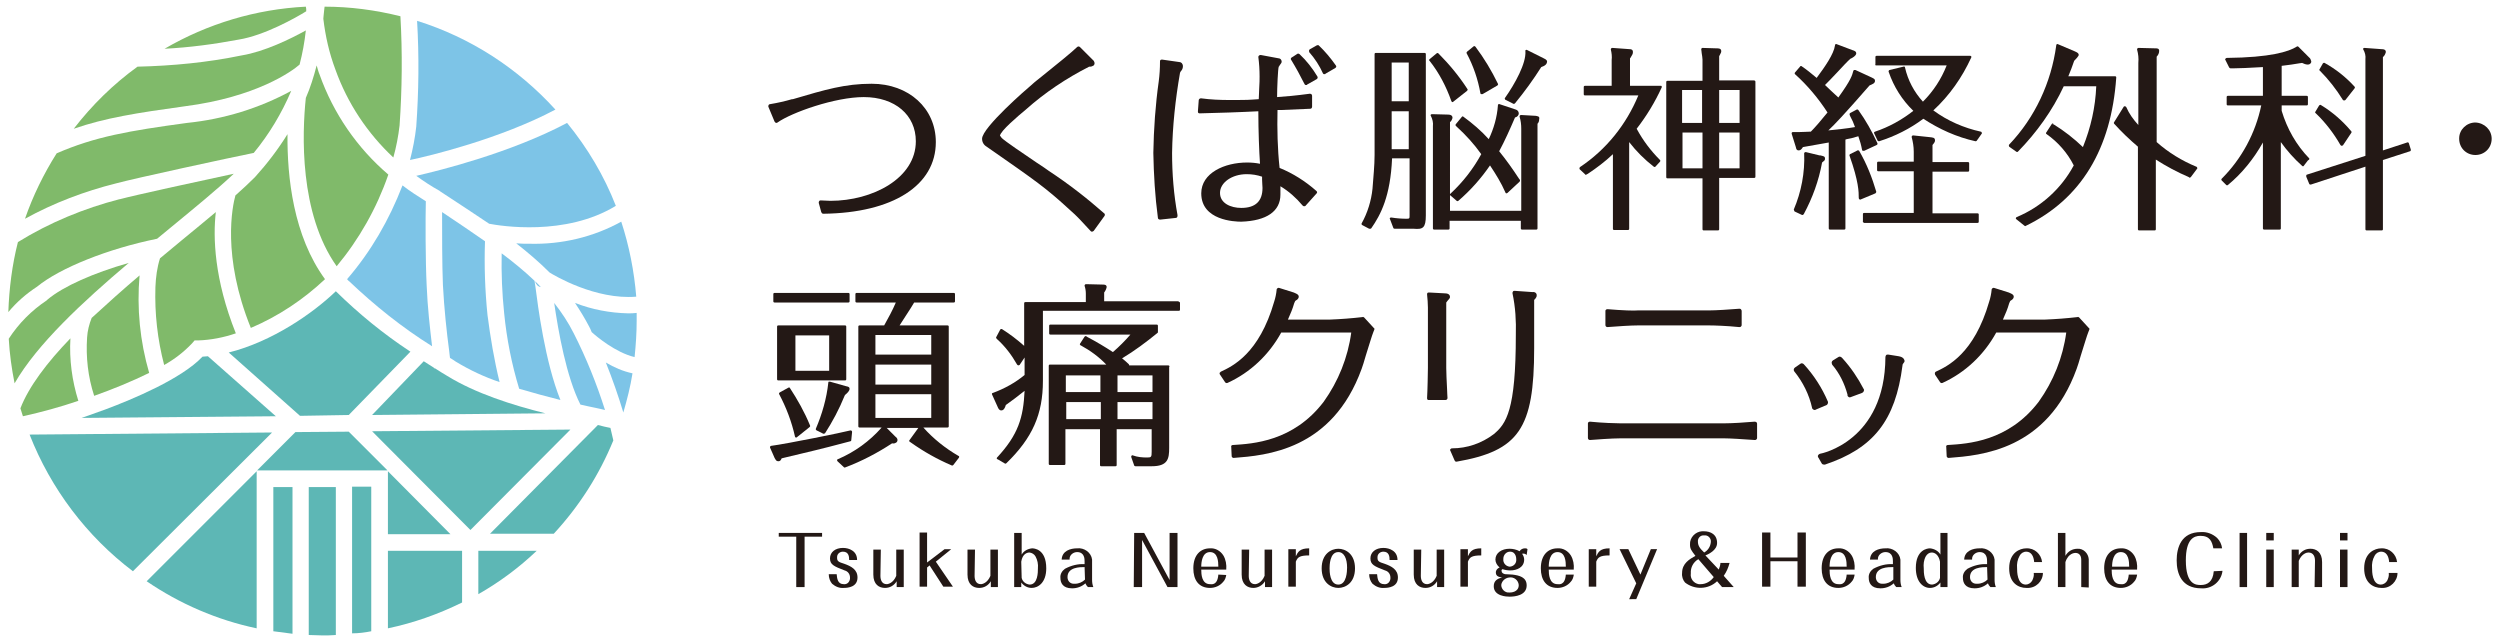 <svg version="1.1" xmlns="http://www.w3.org/2000/svg" xmlns:xlink="http://www.w3.org/1999/xlink" x="0px"
	 y="0px" viewBox="0 0 600 154" style="enable-background:new 0 0 600 154;" xml:space="preserve">
<style type="text/css">
	.st0{fill:#231815;}
	.st1{fill:#7DC4E7;}
	.st2{fill:#5DB7B5;}
	.st3{fill:#80BA6A;}
</style>
<path id="パス_218" class="st0" d="M185.9,29.2c0.1,0.1,0.2,0.2,0.3,0.3c0.1,0,0.3,0,0.4-0.1c3.4-2.4,13.8-6.1,20.7-6.1
	c7.5,0,12.5,4.3,12.5,10.6c0,8.9-10.4,14.3-20.5,14.3c-0.8,0-1.5-0.1-2.3-0.1c-0.2,0-0.3,0-0.4,0.2c-0.1,0.1-0.1,0.3-0.1,0.4
	l0.6,2.2c0.1,0.2,0.2,0.4,0.5,0.4l0,0c16.7-0.2,27-6.8,27-17.2c0-8.1-6.5-14-15.4-14c-6.4,0-11.1,1.4-18.9,3.7l-0.2,0
	c-1.7,0.5-3.5,0.9-5.3,1.2c-0.3,0-0.4,0.3-0.4,0.5c0,0,0,0.1,0,0.1L185.9,29.2z"/>
<path id="パス_219" class="st0" d="M261.8,55.5c0.1,0.1,0.2,0.1,0.3,0.1h0c0.1,0,0.3-0.1,0.4-0.2l2.6-3.6c0.1-0.2,0.1-0.5-0.1-0.6
	c-4.2-3.7-8.6-7.1-13.3-10.2c-0.5-0.4-1.6-1.1-2.8-1.9c-3.1-2.1-7.7-5.2-8.5-6c-0.1-0.1-0.1-0.2-0.2-0.3s-0.2-0.2-0.2-0.2
	c0-1.1,4.5-4.9,6.2-6.3c4.6-4.1,9.7-7.5,15.2-10.3c0.1,0,0.1,0,0.2,0c0.3,0,0.6-0.1,0.9-0.3c0.1-0.1,0.2-0.3,0.2-0.5
	c0-0.3-0.2-0.7-0.5-0.9l-3-3c-0.2-0.2-0.5-0.2-0.7,0c0,0,0,0,0,0c-1.1,1.1-5.3,4.5-8.3,6.9c-1.4,1.1-2.5,2-3,2.5
	c-0.5,0.4-11.5,9.9-11.5,12.6c0,0.8,0.4,1.5,1.1,1.9c12.2,8.5,14.1,9.8,20.1,15.3C258.4,51.8,259.5,53,261.8,55.5z"/>
<path id="パス_220" class="st0" d="M317.5,17.6c0.1,0.1,0.1,0.2,0.3,0.2c0,0,0.1,0,0.1,0c0.1,0,0.2,0,0.2-0.1l2.4-1.4
	c0.1-0.1,0.2-0.2,0.2-0.3c0-0.1,0-0.2-0.1-0.3c-1.2-1.7-2.6-3.4-4.1-4.8c-0.1-0.1-0.3-0.1-0.5,0l-1.6,0.9c-0.2,0.1-0.3,0.4-0.2,0.6
	c0,0,0,0,0,0.1C315.6,14.1,316.7,15.8,317.5,17.6z"/>
<path id="パス_221" class="st0" d="M307.3,46.7c0-0.1,0-1.2,0-2c2,1.2,3.8,2.8,5.3,4.6c0.1,0.1,0.2,0.2,0.4,0.2
	c0.1,0,0.3,0,0.4-0.2l2.6-2.9c0.1-0.1,0.1-0.2,0.1-0.3c0-0.1-0.1-0.2-0.2-0.3c-2.6-2.3-5.6-4.2-8.8-5.5c-0.5-4.6-0.6-9.3-0.5-13.9
	l0.9,0c1.8-0.1,4.9-0.2,7-0.3c0.2,0,0.4-0.2,0.4-0.5v-2.6c0-0.3-0.2-0.5-0.5-0.5c0,0,0,0-0.1,0c-2.9,0.4-6.1,0.7-7.8,0.8
	c0-2.1,0.2-6.9,0.4-7.3c0.1-0.1,0.2-0.2,0.2-0.3c0.4-0.5,0.5-0.7,0.5-0.9c0-0.4-0.3-0.8-0.7-0.8l-4.3-0.8c-0.3,0-0.5,0.1-0.6,0.4
	c0,0,0,0.1,0,0.1c0.2,1.5,0.3,3.1,0.3,4.6c0,0.5,0,1.8-0.1,3.1c0,0.9-0.1,1.8-0.1,2.4l-1.5,0.1c-1.3,0.1-3.3,0.1-5.5,0.1
	c-2.3,0-4.6-0.1-6.8-0.4c-0.1,0-0.3,0-0.4,0.1c-0.1,0.1-0.2,0.2-0.2,0.3l-0.2,2.7c0,0.1,0,0.3,0.1,0.4c0.1,0.1,0.2,0.1,0.4,0.1
	l6.9-0.2c3-0.1,5-0.2,7.1-0.3c0,4.7,0.2,9.8,0.4,12.6c-1-0.2-2-0.3-3.1-0.3c-5.4,0-11,2.5-11,7.4c0,6.5,8,6.8,9.6,6.8
	C304,53,307.3,50.7,307.3,46.7z M299.2,41.8c1.3,0,2.5,0.2,3.7,0.6c0,0.2,0,0.4,0,0.7c0,0.7,0.1,1.6,0.1,2c0,3.2-1.7,4.8-5.1,4.8
	c-2.5,0-5.1-1.1-5.1-3.6S295.7,41.8,299.2,41.8z"/>
<path id="パス_222" class="st0" d="M283.1,14.9l-4.2-0.6c-0.3,0-0.5,0.1-0.5,0.4c0,0,0,0,0,0.1c0,1.6-0.1,3.2-0.3,4.7
	c-0.8,5.7-1.2,11.4-1.3,17.2c0.1,5.2,0.4,10.4,1.1,15.6c0,0.2,0.2,0.4,0.5,0.4c0,0,0,0,0.1,0l3.7-0.4c0.3,0,0.4-0.3,0.4-0.5
	c0,0,0,0,0,0l0-0.2c-0.9-4.9-1.3-9.9-1.3-14.9c0.1-6.4,0.8-12.9,1.9-19.2c0-0.1,0.1-0.2,0.2-0.4c0.3-0.3,0.5-0.7,0.5-1.2
	C283.9,15.3,283.5,14.9,283.1,14.9z"/>
<path id="パス_223" class="st0" d="M313.1,20.2c0.1,0.1,0.1,0.2,0.3,0.2c0,0,0.1,0,0.1,0c0.1,0,0.2,0,0.2-0.1L316,19
	c0.2-0.1,0.3-0.4,0.2-0.6c-1.2-2-2.6-3.8-4.3-5.4c-0.1-0.1-0.4-0.2-0.5-0.1l-1.4,0.9c-0.2,0.1-0.3,0.4-0.1,0.6c0,0,0,0,0,0
	C311,16.2,312.1,18.2,313.1,20.2z"/>
<path id="パス_224" class="st0" d="M370.5,14l-0.2,0.3L370.5,14l-4-2c-0.1-0.1-0.2,0-0.3,0c-0.1,0.1-0.2,0.2-0.1,0.3
	c0.2,2.9-2.5,7.8-4.9,11.2c-0.1,0.1-0.1,0.2,0,0.3c0,0.1,0.1,0.2,0.2,0.2l1.8,0.9c0.1,0.1,0.3,0,0.4-0.1c2.3-2.8,4.4-5.7,6.3-8.7
	c0.9-0.3,1.4-0.7,1.4-1.4C371.2,14.3,370.7,14.1,370.5,14z"/>
<path id="パス_225" class="st0" d="M368.6,27.8l-3.5-0.2c-0.1,0-0.2,0-0.3,0.1c-0.1,0.1-0.1,0.2-0.1,0.3c0.3,1,0.4,1.9,0.4,2.9
	v19.7h-17.1v-3.8c0,0,0,0.1,0.1,0.1l1.5,1.3c0.1,0.1,0.3,0.1,0.4,0c2.9-2.5,5.4-5.3,7.6-8.5c1.4,2.1,2.7,4.2,3.7,6.5
	c0,0.1,0.1,0.2,0.2,0.2c0.1,0,0.2,0,0.3-0.1l2.9-2.7c0.1-0.1,0.1-0.3,0.1-0.4l-0.3-0.4c-1.5-2.3-3-4.4-4.7-6.5
	c1.3-2.4,2.6-5.3,3.8-8.1c0.5-0.1,0.9-0.5,0.9-1c0-0.4-0.3-0.8-0.7-0.9l-3.9-1.3c-0.2-0.1-0.3,0-0.4,0.2c0,0,0,0.1,0,0.1
	c-0.2,2.8-1,5.6-2.2,8.1c-1.8-2-3.9-3.8-6.1-5.4c-0.1-0.1-0.3-0.1-0.4,0.1l-1.4,1.7c-0.1,0.1-0.1,0.3,0,0.4l0.2,0.2
	c2.2,2,4.2,4.2,5.9,6.6c-1.9,3.5-4.4,6.7-7.3,9.4l-0.1,0.1c0,0-0.1,0.1-0.1,0.1V29.3c0.3-0.2,0.5-0.6,0.6-1c0-0.3-0.1-0.8-1.1-0.8
	l-3.8-0.1c-0.1,0-0.2,0-0.3,0.1c-0.1,0.1-0.1,0.2,0,0.3c0.4,0.8,0.6,1.6,0.5,2.5v24.5c0,0.2,0.1,0.3,0.3,0.3c0,0,0,0,0,0h3.4
	c0.2,0,0.3-0.1,0.3-0.3c0,0,0,0,0,0V53h17.1v1.8c0,0.2,0.1,0.3,0.3,0.3c0,0,0,0,0,0h3.4c0.2,0,0.3-0.1,0.3-0.3c0,0,0,0,0,0V29.7
	c0.3-0.3,0.4-0.7,0.4-1.1C369.6,27.9,369,27.9,368.6,27.8z"/>
<path id="パス_226" class="st0" d="M342.2,51.7V13c0-0.2-0.1-0.3-0.3-0.3h-11.7c-0.2,0-0.3,0.1-0.3,0.3c0,0,0,0,0,0v24.2
	c0,2.5-0.3,5.4-0.5,8.1c-0.3,2.9-1.2,5.8-2.6,8.3c-0.1,0.2,0,0.3,0.1,0.4l1.7,0.9c0,0,0.1,0,0.2,0c0.1,0,0.2,0,0.3-0.1
	c2.3-3.3,4.6-7.7,5-16.8h4.2v13.7c0,0.7,0,0.8-0.7,0.8c-1.2,0-2.5-0.1-3.7-0.3c-0.1,0-0.2,0-0.3,0.1c-0.1,0.1-0.1,0.2,0,0.3l0.8,2.1
	c0,0.1,0.2,0.2,0.3,0.2h4.6C341.5,55.1,342.2,54.7,342.2,51.7z M334,24.3v-9.3h4.1v9.3H334z M338.1,26.7v9.1H334v-9.1H338.1z"/>
<path id="パス_227" class="st0" d="M355.3,22.4c0,0.1,0.1,0.2,0.2,0.2c0,0,0.1,0,0.1,0c0.1,0,0.1,0,0.2,0l3.6-2.1
	c0.1-0.1,0.2-0.3,0.1-0.4c-1.5-3.1-3.3-6.1-5.4-8.9c-0.1-0.1-0.3-0.2-0.4-0.1c0,0,0,0,0,0l-1.6,1.3c-0.1,0.1-0.2,0.3-0.1,0.4
	C353.6,15.8,354.7,19,355.3,22.4z"/>
<path id="パス_228" class="st0" d="M348.3,24.2L348.3,24.2c0.1,0.2,0.1,0.2,0.2,0.3c0,0,0.1,0,0.1,0c0.1,0,0.1,0,0.2-0.1l3.3-2.6
	c0.1-0.1,0.2-0.3,0.1-0.4c-2-3.1-4.4-6-7-8.6c-0.1-0.1-0.3-0.1-0.4,0l-1.7,1.4c-0.1,0.1-0.2,0.3,0,0.4
	C345.4,17.5,347.1,20.8,348.3,24.2z"/>
<path id="パス_229" class="st0" d="M381.1,41.7c2.1-1.4,4.1-2.9,6-4.7v17.9c0,0.2,0.1,0.3,0.3,0.3c0,0,0,0,0,0h3.3
	c0.2,0,0.3-0.1,0.3-0.3c0,0,0,0,0,0V34.1c1.7,2.2,3.7,4.2,5.9,5.9c0.1,0.1,0.3,0.1,0.4,0l1.1-1.2c0.1-0.1,0.1-0.3,0-0.4
	c-2.2-2.2-4.1-4.7-5.6-7.5c2.4-3.1,4.4-6.4,6-9.9c0.1-0.2,0-0.3-0.1-0.4c0,0-0.1,0-0.1,0h-7.4v-6.6l0.1-0.1c0.5-0.8,0.6-1,0.6-1.4
	c0-0.6-0.4-0.7-0.8-0.7l-4.1-0.3c-0.1,0-0.2,0-0.3,0.1c-0.1,0.1-0.1,0.2-0.1,0.3c0.2,0.8,0.3,1.7,0.2,2.5v6.2h-6.4
	c-0.2,0-0.3,0.1-0.3,0.3c0,0,0,0,0,0v1.7c0,0.2,0.1,0.3,0.3,0.3c0,0,0,0,0,0h12.8c-2.9,7-7.7,13-14,17.2c-0.1,0.1-0.2,0.3-0.1,0.4
	c0,0,0,0,0,0.1l1.5,1.4C380.8,41.8,381,41.8,381.1,41.7z"/>
<path id="パス_230" class="st0" d="M421,19.3h-8.4v-5.8c0.4-0.8,0.5-0.9,0.5-1.2c0-0.7-0.6-0.7-1.2-0.7h0l-3.3-0.1
	c-0.1,0-0.2,0-0.2,0.1c-0.1,0.1-0.1,0.2-0.1,0.3c0,0.1,0.1,0.5,0.1,0.8c0.1,0.5,0.2,1.4,0.2,1.6v5.1h-8.4c-0.2,0-0.3,0.1-0.3,0.3
	c0,0,0,0,0,0v22.8c0,0.2,0.1,0.3,0.3,0.3c0,0,0,0,0,0h8.4v12.2c0,0.2,0.1,0.3,0.3,0.3c0,0,0,0,0,0h3.4c0.2,0,0.3-0.1,0.3-0.3
	c0,0,0,0,0,0V42.7h8.4c0.2,0,0.3-0.1,0.3-0.3c0,0,0,0,0,0V19.6C421.3,19.4,421.1,19.3,421,19.3C421,19.3,421,19.3,421,19.3z
	 M403.7,29.5v-7.9h4.8v7.9H403.7z M408.6,31.8v8.6h-4.8v-8.6H408.6z M417.5,31.8v8.6h-4.9v-8.6H417.5z M412.6,29.5v-7.9h4.9v7.9
	H412.6z"/>
<path id="パス_231" class="st0" d="M447.4,53.5h27.2c0.2,0,0.3-0.1,0.3-0.3c0,0,0,0,0,0v-1.7c0-0.2-0.1-0.3-0.3-0.3c0,0,0,0,0,0
	h-10.8v-10h8.5c0.2,0,0.3-0.1,0.3-0.3c0,0,0,0,0,0v-1.7c0-0.2-0.1-0.3-0.3-0.3c0,0,0,0,0,0h-8.5v-4.1c0.5-0.6,0.6-0.8,0.6-1.1
	c0-0.7-0.5-0.7-1.4-0.8l-3.8-0.4c-0.1,0-0.2,0-0.3,0.1c-0.1,0.1-0.1,0.2-0.1,0.3c0.3,1.1,0.5,2.3,0.5,3.5v2.4h-8.5
	c-0.2,0-0.3,0.1-0.3,0.3c0,0,0,0,0,0v1.7c0,0.2,0.1,0.3,0.3,0.3c0,0,0,0,0,0h8.5v10h-11.9c-0.2,0-0.3,0.1-0.3,0.3c0,0,0,0,0,0v1.7
	C447,53.3,447.2,53.4,447.4,53.5C447.4,53.5,447.4,53.5,447.4,53.5z"/>
<path id="パス_232" class="st0" d="M431,35.3c0.1,0.5,0.2,0.8,0.7,0.8c0.4,0,0.7-0.3,1-0.8l6.2-1.1v20.6c0,0.2,0.1,0.3,0.3,0.3
	c0,0,0,0,0,0h3.4c0.2,0,0.3-0.1,0.3-0.3c0,0,0,0,0,0V33.5l0.3-0.1c0.7-0.1,1.5-0.3,2.8-0.7c0.4,1.1,0.7,2.2,0.9,3.3
	c0,0.1,0.1,0.2,0.2,0.2c0.1,0,0.2,0,0.3,0l3-1.4c0.2-0.1,0.2-0.2,0.2-0.4c-1.3-2.8-2.8-5.5-4.6-8c-0.1-0.1-0.3-0.2-0.4-0.1l-1.5,0.8
	c-0.1,0-0.1,0.1-0.2,0.2c0,0.1,0,0.2,0,0.2l0.1,0.3c0.5,0.9,0.9,1.8,1.2,2.7c-1.6,0.3-4.4,0.6-6.4,0.8c1.6-1.5,3.6-3.6,9.9-10.8
	c0.7-0.3,1.3-0.5,1.3-1.1c0-0.4-0.2-0.5-0.8-0.8l0,0l-3.9-1.8c-0.1,0-0.2,0-0.3,0c-0.1,0-0.1,0.1-0.2,0.2c-0.3,1.1-0.5,2.1-3.6,6.4
	c-1.3-1.2-2.6-2.4-3.2-3c0.6-0.6,1.7-1.7,2.9-3c1.3-1.4,2.6-2.8,3.2-3.3c0.3-0.1,1.4-0.7,1.4-1.3c0-0.4-0.3-0.6-1-0.8l-3.7-1.4
	c-0.2-0.1-0.3,0-0.4,0.2c0,0,0,0,0,0.1c-0.3,2.1-2.4,5.1-4.4,7.8c-1.2-1-2.4-2-3.6-2.8c-0.1-0.1-0.3-0.1-0.4,0.1l-1.2,1.4
	c-0.1,0.1-0.1,0.3,0,0.4c3,2.7,5.6,5.8,7.8,9.2c-1.7,2.1-3,3.6-4,4.6l-0.2,0c-0.6,0-1.6,0.1-2.7,0.1c-0.5,0-0.7,0-1.4,0
	c-0.2,0-0.3,0.1-0.3,0.3c0,0,0,0.1,0,0.1L431,35.3z"/>
<path id="パス_233" class="st0" d="M430.6,50.6c0,0.1,0.1,0.1,0.2,0.2l1.7,0.8c0,0,0.1,0,0.1,0c0.1,0,0.2-0.1,0.3-0.2
	c2.1-3.9,3.6-8,4.4-12.4c0.5-0.4,0.7-0.5,0.7-0.9c0-0.6-0.3-0.6-1.1-0.8l-0.2,0l0,0l-3.3-0.8c-0.2,0-0.3,0.1-0.4,0.2
	c0,0,0,0.1,0,0.1c0.2,4.6-0.7,9.3-2.5,13.5C430.6,50.4,430.6,50.5,430.6,50.6z"/>
<path id="パス_234" class="st0" d="M446.2,47.8c0.1,0,0.1,0.1,0.2,0.1c0,0,0.1,0,0.1,0l3.6-1.5c0.1-0.1,0.2-0.2,0.2-0.4
	c-1-3.4-2.3-6.7-4.1-9.8c-0.1-0.1-0.3-0.2-0.4-0.1l-1.8,0.9c-0.1,0.1-0.2,0.2-0.1,0.4c2.2,6.2,2.2,8.7,2.2,10.1
	C446.1,47.7,446.2,47.8,446.2,47.8z"/>
<path id="パス_235" class="st0" d="M450.3,15.7h16.9c-1.3,3.3-3.2,6.2-5.7,8.7c-2.1-2.3-3.6-5.1-4.3-8.2c0-0.2-0.2-0.3-0.4-0.2
	l-3.3,0.8c-0.1,0-0.2,0.1-0.2,0.2c0,0.1-0.1,0.2,0,0.3c1.2,3.5,3.2,6.7,5.9,9.3c-2.8,2.2-5.9,3.9-9.2,5c-0.2,0.1-0.3,0.2-0.2,0.4
	c0,0,0,0,0,0l0.8,1.7c0,0.1,0.2,0.2,0.3,0.2c0,0,0.1,0,0.1,0c3.8-1.2,7.4-3,10.6-5.4c3.8,2.5,8,4.4,12.5,5.4c0.1,0,0.2,0,0.3-0.1
	l1.2-1.7c0.1-0.1,0.1-0.2,0-0.3c0-0.1-0.1-0.2-0.2-0.2c-4.1-0.9-8-2.6-11.4-5.1c3.9-3.6,6.9-7.9,9.1-12.7c0.1-0.2,0-0.3-0.2-0.4
	c0,0-0.1,0-0.1,0h-22.4c-0.2,0-0.3,0.1-0.3,0.3c0,0,0,0,0,0v1.7C450,15.6,450.1,15.7,450.3,15.7z"/>
<path id="パス_236" class="st0" d="M517.6,34.1V13.6c0.4-0.4,0.6-0.9,0.6-1.4c0-0.6-0.5-0.6-0.9-0.6h0l-4-0.1
	c-0.1,0-0.2,0-0.3,0.1c-0.1,0.1-0.1,0.2-0.1,0.3c0.3,1.1,0.4,2.1,0.3,3.2V30c-1.2-1.3-2.2-2.7-2.9-4.3c-0.1-0.1-0.2-0.2-0.3-0.2
	c-0.1,0-0.2,0-0.3,0.1l-2.3,3.7c-0.1,0.1-0.1,0.3,0,0.4c1.8,2,3.7,3.8,5.7,5.5V55c0,0.2,0.1,0.3,0.3,0.3c0,0,0,0,0,0h3.7
	c0.2,0,0.3-0.1,0.3-0.3c0,0,0,0,0,0V38.3c2.5,1.6,5.1,3,7.9,4.2l0.1,0.1c0.1,0.1,0.3,0,0.4-0.1l1.5-2c0.1-0.1,0.1-0.2,0-0.3
	c0-0.1-0.1-0.2-0.2-0.2C523.7,38.6,520.4,36.6,517.6,34.1z"/>
<path id="パス_237" class="st0" d="M483.9,36.4c0.1,0.1,0.3,0.1,0.4,0c4.5-4.6,8.3-9.9,11-15.7h7.8c-0.2,5-1.3,9.9-3.2,14.6
	c-2.2-2.1-4.5-3.9-7.1-5.5l-0.2,0.2l0.2-0.3c-0.1-0.1-0.3-0.1-0.4,0.1c0,0,0,0,0,0l-1.3,2c-0.1,0.1-0.1,0.3,0.1,0.4
	c2.7,1.9,5,4.5,6.5,7.5c-3,5.6-7.9,10-13.7,12.4c-0.2,0.1-0.2,0.3-0.2,0.4c0,0,0.1,0.1,0.1,0.1l2,1.6c0.1,0.1,0.2,0.1,0.3,0
	c13.2-6.4,20.5-18.4,21.7-35.6c0-0.2-0.1-0.3-0.3-0.3c0,0,0,0,0,0h-11.2c0.5-1.2,1-2.5,1.4-3.7c1.1-1.1,1.1-1.4,1.1-1.4
	c0-0.4-0.3-0.6-1-0.9l-4-1.7c-0.2-0.1-0.3,0-0.4,0.2c0,0,0,0.1,0,0.1c-1.2,8.9-5.1,17.3-11.3,23.8c-0.1,0.1-0.1,0.3,0,0.5
	c0,0,0,0,0,0L483.9,36.4z"/>
<path id="パス_238" class="st0" d="M561.7,34.8c0.1,0.1,0.2,0.2,0.3,0.2h0c0.1,0,0.2-0.1,0.3-0.1l2-3c0.1-0.1,0.1-0.3,0-0.4
	c-2.1-2.5-4.5-4.6-7.3-6.3c-0.1,0-0.2-0.1-0.2,0c-0.1,0-0.2,0.1-0.2,0.1l-0.9,1.5c-0.1,0.1-0.1,0.3,0.1,0.4
	C558.1,29.4,560.1,32,561.7,34.8z"/>
<path id="パス_239" class="st0" d="M577.7,34.2l-5.8,1.9V13.7c0.4-0.3,0.6-0.8,0.7-1.2c0-0.6-0.5-0.7-1-0.7l-4.1-0.3
	c-0.1,0-0.2,0-0.3,0.1c-0.1,0.1-0.1,0.2,0,0.3c0.4,0.7,0.6,1.5,0.5,2.3v23.2l-14,4.5c-0.1,0-0.2,0.1-0.2,0.2c0,0.1,0,0.2,0,0.3
	l0.7,1.7c0.1,0.2,0.2,0.2,0.4,0.2l13.1-4.3v15c0,0.2,0.1,0.3,0.3,0.3c0,0,0,0,0,0h3.6c0.2,0,0.3-0.1,0.3-0.3c0,0,0,0,0,0V38.4
	l6.5-2.1c0.1,0,0.1-0.1,0.2-0.2c0-0.1,0-0.2,0-0.2l-0.5-1.6C578,34.2,577.9,34.1,577.7,34.2z"/>
<path id="パス_240" class="st0" d="M554.2,38c-3.1-3.2-5.3-7.1-6.6-11.4v-1.3h6c0.2,0,0.3-0.1,0.3-0.3c0,0,0,0,0,0v-1.7
	c0-0.2-0.1-0.3-0.3-0.3c0,0,0,0,0,0h-6v-7.2c1.8-0.2,3-0.4,4.2-0.6l0.7-0.1c0.4,0.2,0.9,0.4,1.4,0.4c0.4,0,0.8-0.3,0.8-0.7
	c0,0,0,0,0-0.1c-0.1-0.3-0.2-0.7-0.5-0.9l-2.6-2.6c-0.1-0.1-0.3-0.1-0.4,0c-1.9,1.2-6.3,2.6-16.8,2.7c-0.1,0-0.2,0.1-0.3,0.2
	c-0.1,0.1-0.1,0.2,0,0.3l0.9,1.8c0.1,0.1,0.2,0.2,0.3,0.2l0.8,0c1.4,0,3.5-0.1,7-0.3V23h-8.4c-0.2,0-0.3,0.1-0.3,0.3c0,0,0,0,0,0V25
	c0,0.2,0.1,0.3,0.3,0.3c0,0,0,0,0,0h8c-1.4,6.7-4.7,12.8-9.5,17.6c-0.1,0.1-0.1,0.3,0,0.4c0,0,0,0,0,0l1.1,1.1
	c0.1,0.1,0.3,0.1,0.4,0c3.4-2.8,6.2-6.3,8.4-10.2v20.6c0,0.2,0.1,0.3,0.3,0.3h3.7c0.2,0,0.3-0.1,0.3-0.3c0,0,0,0,0,0V34.1
	c1.5,2.1,3.2,4,5.1,5.7c0.1,0.1,0.1,0.1,0.2,0.1c0.1,0,0.2,0,0.2-0.1l1-1.3C554.3,38.3,554.3,38.1,554.2,38z"/>
<path id="パス_241" class="st0" d="M562.3,24c0.1,0.1,0.2,0.1,0.3,0.1h0c0.1,0,0.2,0,0.3-0.1l2.2-2.8c0.1-0.1,0.1-0.3,0-0.4
	c-2.1-2.3-4.5-4.2-7.2-5.7c-0.1,0-0.2-0.1-0.2,0c-0.1,0-0.2,0.1-0.2,0.1l-0.8,1.4c-0.1,0.1-0.1,0.3,0.1,0.4
	C558.8,19,560.7,21.4,562.3,24z"/>
<path id="パス_242" class="st0" d="M594.1,29.4c-2.1,0-3.9,1.7-3.9,3.8c0,0,0,0.1,0,0.1c0,2.2,1.7,3.9,3.9,3.9s3.9-1.7,3.9-3.9
	C598,31.2,596.3,29.5,594.1,29.4C594.2,29.4,594.1,29.4,594.1,29.4z"/>
<path id="長方形_74" class="st0" d="M185.9,70.3h17.7c0.2,0,0.3,0.1,0.3,0.3v1.7c0,0.2-0.1,0.3-0.3,0.3h-17.7
	c-0.2,0-0.3-0.1-0.3-0.3v-1.7C185.6,70.4,185.7,70.3,185.9,70.3z"/>
<path id="パス_243" class="st0" d="M204.3,105.7l0.2-2c0-0.1,0-0.2-0.1-0.3c-0.1-0.1-0.2-0.1-0.3-0.1c-1.9,0.5-15.2,3.2-19,3.7
	c-0.2,0-0.3,0.2-0.3,0.3c0,0,0,0.1,0,0.1l1.1,2.5c0.3,0.5,0.4,0.8,0.9,0.8c0.4,0,0.6-0.2,0.8-0.7c0.8-0.2,2.6-0.6,4.6-1.1
	c4.3-1,10.1-2.5,11.9-3C204.2,105.9,204.3,105.8,204.3,105.7z"/>
<path id="パス_244" class="st0" d="M197.6,104.1c0,0,0.1,0,0.1,0c0.1,0,0.2-0.1,0.3-0.1c1.8-2.8,3.4-5.8,4.7-9l0.1-0.2
	c0.6-0.5,1.1-1,1.1-1.5c0-0.4-0.3-0.5-0.8-0.6l-3.9-1.1c-0.1,0-0.2,0-0.3,0c-0.1,0.1-0.1,0.1-0.1,0.2c-0.4,3.8-1.5,7.6-3,11.1
	c0,0.1,0,0.2,0,0.2c0,0.1,0.1,0.1,0.2,0.2L197.6,104.1z"/>
<path id="パス_245" class="st0" d="M221.6,102.6h5.8c0.2,0,0.3-0.1,0.3-0.3l0,0V78.4c0-0.2-0.1-0.3-0.3-0.3l0,0h-11.5
	c0.8-1.3,2.7-4.1,3.5-5.5h9.5c0.2,0,0.3-0.1,0.3-0.3v-1.7c0-0.2-0.1-0.3-0.3-0.3l0,0h-23.3c-0.2,0-0.3,0.1-0.3,0.3l0,0v1.7
	c0,0.2,0.1,0.3,0.3,0.3h9.4c-0.8,1.9-1.8,3.7-2.8,5.5h-5.9c-0.2,0-0.3,0.1-0.3,0.3l0,0v23.9c0,0.2,0.1,0.3,0.3,0.3l0,0h5.3
	c-2.9,3.3-6.5,5.9-10.5,7.6c-0.1,0-0.2,0.1-0.2,0.2c0,0.1,0,0.2,0.1,0.3l1.5,1.4c0.1,0.1,0.1,0.1,0.2,0.1c0,0,0.1,0,0.1,0
	c4-1.5,7.8-3.5,11.3-5.8c0.4,0.1,0.7,0,1-0.2c0.2-0.1,0.3-0.4,0.3-0.6c0-0.3-0.2-0.6-0.5-0.8l-2.1-2.1h7.6l-2.1,2.9
	c-0.1,0.1-0.1,0.2-0.1,0.2c0,0.1,0.1,0.2,0.1,0.2l0.3,0.2c3.1,2.2,6.3,4,9.8,5.5c0.1,0.1,0.3,0,0.4-0.1l1.3-1.7
	c0.1-0.1,0.1-0.2,0.1-0.3c0-0.1-0.1-0.2-0.2-0.2C226.9,107.6,224,105.3,221.6,102.6z M210.1,85.1v-4.7h13.4v4.7H210.1z M223.5,87.5
	v4.8h-13.4v-4.8H223.5z M223.5,94.6v5.7h-13.4v-5.7H223.5z"/>
<path id="パス_246" class="st0" d="M189.1,93.1l-2,1.1c-0.1,0.1-0.2,0.3-0.1,0.4c1.7,3.2,3,6.6,3.8,10.2c0,0.1,0.1,0.2,0.2,0.2
	c0,0,0.1,0,0.1,0c0.1,0,0.1,0,0.2-0.1l3-2.4c0.1-0.1,0.2-0.2,0.1-0.4c-1.3-3.2-3-6.2-4.9-9.1C189.4,93,189.2,93,189.1,93.1z"/>
<path id="パス_247" class="st0" d="M203.1,91V78.4c0-0.2-0.1-0.3-0.3-0.3l0,0h-16c-0.2,0-0.3,0.1-0.3,0.3l0,0V91
	c0,0.2,0.1,0.3,0.3,0.3l0,0h16C203,91.3,203.1,91.2,203.1,91C203.1,91,203.1,91,203.1,91z M199,80.5V89h-8.1v-8.5H199z"/>
<path id="パス_248" class="st0" d="M282.7,72.3h-17.7v-2.1l0,0c0.3-0.4,0.5-0.8,0.6-1.3c0-0.6-0.6-0.6-0.9-0.6l-4-0.1
	c-0.1,0-0.2,0-0.3,0.1c-0.1,0.1-0.1,0.2-0.1,0.3c0.2,0.6,0.3,1.2,0.3,1.9v2h-14.5c-0.2,0-0.3,0.1-0.3,0.3l0,0v10.2
	c-1.7-1.5-3.4-2.8-5.3-4c-0.1,0-0.2-0.1-0.3,0c-0.1,0-0.2,0.1-0.2,0.2l-0.9,1.7c-0.1,0.1,0,0.3,0.1,0.4l0.1,0.1
	c1.9,1.7,3.5,3.8,4.8,6.1c0.1,0.1,0.2,0.2,0.3,0.2c0.1,0,0.2-0.1,0.3-0.1l1.2-1.8v4.2c-2.3,1.9-4.9,3.3-7.6,4.3
	c-0.2,0-0.3,0.2-0.2,0.4c0,0,0,0,0,0l1.4,3.1c0.1,0.2,0.3,0.7,0.8,0.7c0.6,0,0.9-0.6,1.1-1.3c1.4-1,2.9-2.1,4.5-3.4
	c-0.3,6.4-1.5,10.5-6.6,16c-0.1,0.1-0.1,0.3,0,0.4c0,0,0,0,0.1,0l1.7,1c0.1,0.1,0.3,0.1,0.4,0c6.3-6.1,8.8-11.8,8.8-19.8V74.6h32.6
	c0.2,0,0.3-0.1,0.3-0.3l0,0v-1.7C283,72.4,282.8,72.3,282.7,72.3z"/>
<path id="パス_249" class="st0" d="M280.4,87.7H271c0-0.1,0-0.2-0.1-0.3c-0.5-0.5-1-0.9-1.6-1.4c3-1.8,5.8-3.9,8.5-6.1
	c0.1-0.1,0.1-0.1,0.1-0.2v-1.5c0-0.2-0.1-0.3-0.3-0.3l0,0h-25.5c-0.2,0-0.3,0.1-0.3,0.3l0,0V80c0,0.2,0.1,0.3,0.3,0.3l0,0h19.2
	c-1.3,1.5-2.7,2.9-4.2,4.2c-2-1.3-4-2.5-6.1-3.6l-0.3-0.2c-0.1-0.1-0.3,0-0.4,0.1l-1.1,1.7c0,0.1-0.1,0.2,0,0.2
	c0,0.1,0.1,0.2,0.2,0.2c2.2,1.2,4.3,2.7,6.1,4.6H252c-0.2,0-0.3,0.1-0.3,0.3l0,0v23.5c0,0.2,0.1,0.3,0.3,0.3l0,0h3.4
	c0.2,0,0.3-0.1,0.3-0.3l0,0V103h8.3v8.6c0,0.2,0.1,0.3,0.3,0.3l0,0h3.4c0.2,0,0.3-0.1,0.3-0.3l0,0V103h8.4v5.4
	c0,1.3-0.1,1.4-1.1,1.4c-1.2,0-2.3-0.1-3.4-0.5c-0.2-0.1-0.3,0-0.4,0.2c0,0.1,0,0.1,0,0.2l0.7,2c0,0.1,0.2,0.2,0.3,0.2h3.9
	c3.9,0,4.2-1.8,4.2-4.4V88.1C280.8,87.9,280.6,87.7,280.4,87.7L280.4,87.7z M264.2,96.5v4.1h-8.3v-4.1H264.2z M255.8,94.1v-4h8.3v4
	H255.8z M276.6,96.5v4.1h-8.4v-4.1H276.6z M268.2,94.1v-4h8.4v4H268.2z"/>
<path id="パス_250" class="st0" d="M327.4,76.2c-0.1-0.1-0.3-0.2-0.4-0.1c-2.6,0.3-5.2,0.5-7.8,0.6h-10.1c0.7-1.6,1.1-2.5,1.5-3.9
	c0.2-0.5,0.2-0.6,0.6-0.8c0.3-0.2,0.5-0.5,0.5-0.8c0-0.6-0.8-0.8-1.2-1l-3.5-1.1c-0.2-0.1-0.5,0.1-0.6,0.3c0,0,0,0.1,0,0.1
	c-0.1,1-0.3,2-0.6,2.9c-3.6,12.5-10,15.5-12.8,16.8c-0.1,0.1-0.2,0.2-0.3,0.3c0,0.1,0,0.3,0.1,0.4l1.2,1.8c0.1,0.2,0.4,0.3,0.6,0.2
	c5.5-2.5,10-6.8,12.9-12.1h16.8c-0.8,6-3.1,11.7-6.6,16.6c-7.3,9.6-17.1,10.1-21.8,10.4c-0.3,0-0.5,0.2-0.4,0.5l0.1,2.2
	c0,0.1,0.1,0.3,0.2,0.3c0.1,0.1,0.2,0.1,0.3,0.1h0c7.7-0.6,23.6-1.8,30.7-21.4c0.2-0.5,0.6-1.8,1-3.2c0.7-2.2,1.5-4.9,1.8-5.6
	c0.1-0.2,0.1-0.3,0.2-0.5c0.1-0.2,0.1-0.4-0.1-0.5L327.4,76.2z"/>
<path id="パス_251" class="st0" d="M367.8,70.1L367.8,70.1l-4.3-0.3c-0.2,0-0.3,0-0.4,0.2c-0.1,0.1-0.1,0.3-0.1,0.4
	c0.7,3.3,0.9,6.6,0.8,10c0,18.1-2.3,21.3-5.3,23.8c-2.9,2.2-6.4,3.4-10,3.4c-0.2,0-0.3,0.1-0.4,0.2c-0.1,0.1-0.1,0.3,0,0.4l1,2.3
	c0.1,0.2,0.2,0.3,0.4,0.3c0,0,0.1,0,0.1,0c14.9-2.6,18.6-7.9,18.6-27.2v-1.4c0-2.6,0-9.3,0-10.2c0-0.1,0.1-0.1,0.2-0.2
	c0.3-0.4,0.4-0.6,0.4-0.8C368.9,70.4,368.4,70,367.8,70.1C367.8,70.1,367.8,70.1,367.8,70.1z"/>
<path id="パス_252" class="st0" d="M346.7,70.4l-3.7-0.2c-0.1,0-0.3,0-0.4,0.1c-0.1,0.1-0.1,0.2-0.1,0.4c0.1,1,0.2,2.1,0.2,3.1
	v14.5c0,0.8-0.1,5.8-0.2,7.2c0,0.1,0,0.3,0.1,0.4c0.1,0.1,0.2,0.1,0.3,0.1h4c0.3,0,0.5-0.2,0.5-0.5c0,0,0,0,0,0
	c0-0.4-0.1-1.2-0.1-2.1c-0.1-1.8-0.2-4.2-0.2-5.1V72.6c0.1-0.1,0.2-0.3,0.3-0.4c0.4-0.4,0.6-0.7,0.6-0.9
	C348,70.5,347.2,70.4,346.7,70.4z"/>
<path id="パス_253" class="st0" d="M421.1,101.2c-2.2,0.2-5.5,0.4-7.3,0.4h-24.9c-1.1,0-4.3-0.1-7.3-0.4c-0.3,0-0.5,0.2-0.5,0.4
	c0,0,0,0,0,0.1v3.4c0,0.3,0.2,0.5,0.5,0.5c0,0,0,0,0,0h0c1.2-0.1,5.3-0.4,7.3-0.4h24.9c1.4,0,4.5,0.2,7.3,0.4c0.1,0,0.3,0,0.4-0.1
	c0.1-0.1,0.2-0.2,0.2-0.4v-3.4C421.7,101.4,421.5,101.2,421.1,101.2C421.2,101.2,421.2,101.2,421.1,101.2L421.1,101.2z"/>
<path id="パス_254" class="st0" d="M385.8,74.2c-0.3,0-0.5,0.2-0.5,0.4c0,0,0,0,0,0V78c0,0.3,0.2,0.5,0.5,0.5h0
	c2.5-0.2,5.7-0.4,7.3-0.4h17.1c1.2,0,4.3,0.1,7.2,0.4c0.1,0,0.3,0,0.4-0.1c0.1-0.1,0.2-0.2,0.2-0.4v-3.4c0-0.1-0.1-0.3-0.2-0.4
	c-0.1-0.1-0.2-0.1-0.4-0.1c-2.4,0.2-5.7,0.4-7.2,0.4h-17.1C392.3,74.6,389.3,74.5,385.8,74.2z"/>
<path id="パス_255" class="st0" d="M455.7,85.5l-2.5-0.4c-0.2,0-0.4,0-0.5,0.1c-0.1,0.1-0.2,0.3-0.2,0.5
	c-0.1,20.2-15.5,23.2-15.7,23.2c-0.3,0.1-0.6,0.4-0.5,0.7c0,0.1,0,0.1,0.1,0.2l0.8,1.4c0.1,0.2,0.3,0.3,0.6,0.3c0.1,0,0.1,0,0.2,0
	c11.6-3.9,16.9-10.5,18.6-23.8c0-0.2,0-0.2,0.2-0.5l0,0c0.2-0.2,0.3-0.4,0.3-0.6C457,86.2,456.8,85.7,455.7,85.5z"/>
<path id="パス_256" class="st0" d="M438.7,96.4c-1.4-3.3-3.4-6.4-5.8-9c-0.2-0.2-0.6-0.3-0.8-0.1l-1.3,0.9
	c-0.3,0.2-0.4,0.6-0.2,0.9c0,0,0,0,0,0c2.1,2.6,3.6,5.6,4.3,8.8c0,0.2,0.2,0.3,0.3,0.4c0.1,0,0.2,0.1,0.3,0.1c0.1,0,0.2,0,0.3-0.1
	l2.6-1.1C438.6,97.1,438.8,96.7,438.7,96.4z"/>
<path id="パス_257" class="st0" d="M443.4,94.7l0,0.2c0,0.2,0.2,0.3,0.3,0.4c0.2,0.1,0.3,0.1,0.5,0l2.7-1c0.2-0.1,0.3-0.2,0.4-0.4
	c0.1-0.2,0.1-0.4,0-0.5c-1.4-2.7-3.1-5.2-5.1-7.4l-0.2-0.2c-0.2-0.2-0.6-0.3-0.8-0.1l-1.3,0.8c-0.3,0.2-0.4,0.6-0.2,0.9
	c0,0,0,0,0,0.1C441.5,89.6,442.7,92.1,443.4,94.7z"/>
<path id="パス_258" class="st0" d="M499,76.2c-0.1-0.1-0.3-0.2-0.4-0.1c-2.6,0.3-5.2,0.5-7.8,0.6h-10.1c0.7-1.6,1.1-2.5,1.5-3.9
	c0.2-0.5,0.2-0.6,0.6-0.8c0.3-0.2,0.5-0.5,0.5-0.8c0-0.6-0.8-0.8-1.2-1l-3.5-1.1c-0.2-0.1-0.5,0.1-0.6,0.3c0,0,0,0.1,0,0.1
	c-0.1,1-0.3,2-0.6,2.9c-3.6,12.5-10,15.5-12.8,16.8c-0.2,0.1-0.3,0.4-0.2,0.6c0,0,0,0,0,0.1l1.2,1.8c0.1,0.2,0.4,0.3,0.6,0.2
	c5.5-2.5,10-6.8,12.9-12.1h16.8c-0.8,6-3.1,11.7-6.6,16.6c-7.3,9.6-17.1,10.1-21.8,10.4c-0.3,0-0.5,0.2-0.4,0.5l0.1,2.2
	c0,0.1,0.1,0.3,0.2,0.3c0.1,0.1,0.2,0.1,0.3,0.1h0c7.7-0.6,23.6-1.8,30.7-21.4c0.2-0.5,0.6-1.8,1-3.2c0.7-2.2,1.5-4.9,1.8-5.6
	c0.1-0.2,0.1-0.3,0.2-0.5c0.1-0.2,0.1-0.4-0.1-0.5L499,76.2z"/>
<path id="パス_259" class="st0" d="M193.1,128.8v12.1h-2v-12.1h-4.2v-0.9h10.4v0.9H193.1z"/>
<path id="パス_260" class="st0" d="M200.8,137.8c0.1,1,0.2,2.4,1.7,2.4c0.8,0.1,1.4-0.5,1.5-1.3c0-0.1,0-0.2,0-0.3
	c0-0.8-0.5-1.5-1.3-1.7c-2.6-1-3.5-1.4-3.5-2.9c0-1.5,1.3-2.5,3.1-2.5c0.8,0,1.6,0.2,2.2,0.6c0.8,0.5,1.2,1.3,1.2,2.3h-1.9
	c0-0.8-0.1-2-1.5-2c-0.7,0-1.4,0.5-1.4,1.3c0,0.1,0,0.1,0,0.2c0,0.8,0.4,1,1.7,1.4c1.7,0.6,3.2,1.4,3.2,3.3c0,2.3-2.3,2.5-3.3,2.5
	c-1,0.1-2-0.3-2.8-1c-0.5-0.6-0.8-1.4-0.8-2.3L200.8,137.8z"/>
<path id="パス_261" class="st0" d="M211.3,138.2c0,0.9,0.3,2,1.5,2c0.4,0,1.6-0.3,2.3-2v-6.3h1.8v9h-1.7l0-1.4
	c-0.6,1-1.6,1.6-2.8,1.6c-1.4,0-2.8-0.8-2.8-3.2v-6h1.8L211.3,138.2z"/>
<path id="パス_262" class="st0" d="M224.6,134.8l4.1,6h-2.3l-3.3-5.1l-0.6,0.5v4.6h-1.8v-13h1.8v7.2l4.2-3.2h1.6L224.6,134.8z"/>
<path id="パス_263" class="st0" d="M233.9,138.2c0,0.9,0.3,2,1.5,2c0.4,0,1.6-0.3,2.3-2v-6.3h1.8v9h-1.7l0-1.4
	c-0.6,1-1.6,1.6-2.8,1.6c-1.4,0-2.8-0.8-2.8-3.2v-6h1.8L233.9,138.2z"/>
<path id="パス_264" class="st0" d="M245.2,127.9v5.2c0.5-0.9,1.5-1.4,2.5-1.5c0.4,0,3.4,0.1,3.4,4.8c0,3.5-2,4.7-3.5,4.7
	c-1,0-1.9-0.5-2.5-1.3l0,1.1h-1.7v-13L245.2,127.9z M245.2,138.7c0.2,0.9,1,1.5,1.9,1.6c2,0,2-3,2-3.9c0.1-1-0.1-2-0.6-2.9
	c-0.3-0.5-0.8-0.8-1.4-0.9c-0.6,0-1.7,0.3-2,2.2L245.2,138.7z"/>
<path id="パス_265" class="st0" d="M261.1,140.9c-0.3-0.3-0.5-0.6-0.6-0.9c-0.9,0.8-2,1.2-3.2,1.2c-2.3,0-2.8-1.4-2.8-2.5
	c-0.1-0.9,0.4-1.7,1.1-2.2c1.5-0.8,3.1-1.2,4.7-1.1v-0.7c0-0.5,0-2.2-1.8-2.2c-0.9,0-1.8,0.7-1.8,1.6c0,0.1,0,0.1,0,0.2h-1.9
	c0.1-2.1,2.1-2.7,3.7-2.7c1.7-0.2,3.4,1,3.6,2.7c0,0.2,0,0.4,0,0.6v4.3c0,0.6,0.1,1.2,0.3,1.7L261.1,140.9z M260.3,136.1
	c-1.1,0-4.1,0-4.1,2.4c0,0.9,0.6,1.6,1.5,1.6c0.1,0,0.2,0,0.3,0c0.9,0,1.8-0.4,2.4-1L260.3,136.1z"/>
<path id="パス_266" class="st0" d="M272.2,127.9h2.4l6.1,11.3v-11.3h1.9v13h-2.4l-6.1-11.3v11.3h-2L272.2,127.9z"/>
<path id="パス_267" class="st0" d="M294.3,138c-0.1,0.6-0.3,1.2-0.7,1.6c-0.8,1-2,1.5-3.2,1.5c-2.7,0-4-1.9-4-4.7
	c0-3.3,1.8-4.8,4-4.8c1.3-0.1,2.5,0.6,3.2,1.7c0.6,1,0.8,2.2,0.7,3.4h-6c0,1.1,0.1,3.5,2.1,3.5c0.3,0,1.8,0.4,2-2.3L294.3,138z
	 M292.4,136c0-1.2-0.1-3.5-2-3.5s-2.1,2.5-2.1,3.5H292.4z"/>
<path id="パス_268" class="st0" d="M299.7,138.2c0,0.9,0.3,2,1.5,2c0.4,0,1.6-0.3,2.3-2v-6.3h1.8v9h-1.7l0-1.4
	c-0.6,1-1.7,1.6-2.8,1.6c-1.4,0-2.8-0.8-2.8-3.2v-6h1.8L299.7,138.2z"/>
<path id="パス_269" class="st0" d="M314.2,133.3c-2.4,0-2.8,0.5-3.2,1.5v6h-1.8v-9h1.8l0,1.7c0.5-1,0.9-1.9,3.2-1.9L314.2,133.3z"
	/>
<path id="パス_270" class="st0" d="M321.2,141.1c-1.7,0-4-1.2-4-4.7c0-3.5,2.3-4.7,4-4.7c1.7,0,4,1.2,4,4.7
	C325.2,139.9,322.9,141.1,321.2,141.1z M321.2,140.3c2,0,2.1-3.2,2.1-4.1c0-2.1-0.7-3.7-2.1-3.7c-2.1,0-2.1,3.3-2.1,3.9
	C319.1,137,319.1,140.3,321.2,140.3L321.2,140.3z"/>
<path id="パス_271" class="st0" d="M330.5,137.8c0.1,1,0.2,2.4,1.7,2.4c0.8,0.1,1.4-0.5,1.5-1.3c0-0.1,0-0.2,0-0.3
	c0-0.8-0.5-1.5-1.3-1.7c-2.6-1-3.5-1.4-3.5-2.9c0-1.5,1.3-2.5,3.1-2.5c0.8,0,1.6,0.2,2.2,0.6c0.8,0.5,1.2,1.3,1.2,2.3h-1.9
	c0-0.8-0.1-2-1.5-2c-0.7,0-1.4,0.5-1.4,1.3c0,0.1,0,0.1,0,0.2c0,0.8,0.4,1,1.7,1.4c1.7,0.6,3.2,1.4,3.2,3.3c0,2.3-2.3,2.5-3.3,2.5
	c-1,0.1-2-0.3-2.8-1c-0.5-0.6-0.8-1.4-0.8-2.3L330.5,137.8z"/>
<path id="パス_272" class="st0" d="M341,138.2c0,0.9,0.3,2,1.5,2c0.4,0,1.6-0.3,2.3-2v-6.3h1.8v9h-1.7l0-1.4
	c-0.6,1-1.6,1.6-2.8,1.6c-1.4,0-2.8-0.8-2.8-3.2v-6h1.8L341,138.2z"/>
<path id="パス_273" class="st0" d="M355.5,133.3c-2.4,0-2.8,0.5-3.2,1.5v6h-1.8v-9h1.8l0,1.7c0.5-1,0.9-1.9,3.2-1.9L355.5,133.3z"
	/>
<path id="パス_274" class="st0" d="M366.4,133.2c-0.3-0.3-0.7-0.4-1.1-0.3c0.3,0.4,0.5,0.9,0.5,1.4c0,1.9-1.8,2.6-3.3,2.6
	c-0.7,0-1.3-0.1-1.9-0.3c-0.2,0.1-0.3,0.3-0.2,0.5c0,0.4,0.4,0.6,0.8,0.7c0.2,0,1.5,0.1,1.8,0.1c1.6,0.2,3.4,0.6,3.4,2.6
	c0,2.4-2.8,2.7-4.1,2.7c-0.7,0-3.8-0.1-3.8-2.5c0-1.2,0.7-1.8,2-2.1c-0.6-0.1-1.5-0.2-1.5-1.2c0-0.6,0.4-1,0.9-1.2
	c-0.6-0.5-1-1.2-1-1.9c0-1.6,1.5-2.6,3.4-2.6c0.8,0,1.7,0.2,2.4,0.6c0.3-0.5,0.8-0.7,1.3-0.7c0.2,0,0.4,0,0.6,0.2L366.4,133.2z
	 M360.3,140.4c0,1,0.9,1.9,1.9,1.8c0.1,0,0.1,0,0.2,0c0.1,0,2.1,0,2.1-1.8c-0.1-1.2-1.2-2-2.3-1.8
	C361.2,138.7,360.4,139.5,360.3,140.4L360.3,140.4z M363.9,134.2c0-0.1,0-1.8-1.5-1.8c-0.9,0-1.6,0.8-1.6,1.7c0,0,0,0.1,0,0.1
	c-0.1,0.9,0.6,1.7,1.5,1.8c0,0,0.1,0,0.1,0C363.3,135.9,364,135.2,363.9,134.2C363.9,134.3,363.9,134.3,363.9,134.2L363.9,134.2z"/>
<path id="パス_275" class="st0" d="M377.7,138c-0.1,0.6-0.3,1.2-0.7,1.6c-0.8,1-2,1.5-3.2,1.5c-2.7,0-4-1.9-4-4.7
	c0-3.3,1.8-4.8,4-4.8c1.3-0.1,2.5,0.6,3.2,1.7c0.6,1,0.8,2.2,0.7,3.4h-6c0,1.1,0.1,3.5,2.1,3.5c0.3,0,1.8,0.4,2-2.3H377.7z
	 M375.8,136c0-1.2-0.1-3.5-2-3.5c-1.9,0-2.1,2.5-2.1,3.5H375.8z"/>
<path id="パス_276" class="st0" d="M386.3,133.3c-2.4,0-2.8,0.5-3.2,1.5v6h-1.8v-9h1.8l0,1.7c0.5-1,0.9-1.9,3.2-1.9L386.3,133.3z"
	/>
<path id="パス_277" class="st0" d="M392.7,140l-4-8.2h2.1l2.9,6.1l2.5-6.1h1.5l-5,12H391L392.7,140z"/>
<path id="パス_278" class="st0" d="M412.5,136.7c0.2-0.5,0.4-1.1,0.4-1.6h2.2c-0.3,1.1-0.7,2.1-1.4,3.1l2.4,2.7h-2.8l-1.2-1.4
	c-2.1,2-5.4,2.1-7.7,0.3c-0.5-0.6-0.8-1.4-0.7-2.3c0-2.3,1.8-3.3,3.2-4.1c-1-1.3-1.3-1.7-1.3-2.7c-0.1-1.7,1.3-3.1,2.9-3.2
	c0.1,0,0.3,0,0.4,0c1.7,0,3.2,0.8,3.2,2.8c0,1.8-2.1,2.7-2.8,3L412.5,136.7z M407.6,134.2c-1.2,0.7-1.9,2-1.8,3.4
	c-0.2,1.3,0.7,2.4,1.9,2.6c0.2,0,0.4,0,0.5,0c1.2,0,2.4-0.7,3.1-1.7L407.6,134.2z M410.6,130.1c0.1-0.8-0.5-1.5-1.2-1.6
	c-0.1,0-0.3,0-0.4,0c-0.8-0.1-1.4,0.5-1.5,1.2c0,0.1,0,0.2,0,0.3c0,0.8,0.3,1.5,1.5,2.6C409.9,132.1,410.5,131.2,410.6,130.1
	L410.6,130.1z"/>
<path id="パス_279" class="st0" d="M424.9,134.7v6.1h-2v-13h2v6h6.5v-6h2v13h-2v-6.1L424.9,134.7z"/>
<path id="パス_280" class="st0" d="M445.1,138c-0.1,0.6-0.3,1.2-0.7,1.6c-0.8,1-2,1.5-3.2,1.5c-2.7,0-4-1.9-4-4.7
	c0-3.3,1.8-4.8,4-4.8c1.3-0.1,2.5,0.6,3.2,1.7c0.6,1,0.8,2.2,0.7,3.4h-6c0,1.1,0.1,3.5,2.1,3.5c0.3,0,1.8,0.4,2-2.3H445.1z
	 M443.2,136c0-1.2-0.1-3.5-2-3.5s-2.1,2.5-2.1,3.5H443.2z"/>
<path id="パス_281" class="st0" d="M455.1,140.9c-0.3-0.3-0.5-0.6-0.6-0.9c-0.9,0.8-2,1.2-3.2,1.2c-2.3,0-2.8-1.4-2.8-2.5
	c-0.1-0.9,0.4-1.7,1.1-2.2c1.5-0.8,3.1-1.2,4.7-1.1v-0.7c0-0.5,0-2.2-1.8-2.2c-0.9,0-1.8,0.7-1.8,1.6c0,0.1,0,0.1,0,0.2h-1.9
	c0.1-2.1,2.1-2.7,3.7-2.7c1.7-0.2,3.4,1,3.6,2.7c0,0.2,0,0.4,0,0.6v4.3c0,0.6,0.1,1.2,0.3,1.7L455.1,140.9z M454.3,136.1
	c-1.1,0-4.1,0-4.1,2.4c0,0.9,0.6,1.6,1.5,1.6c0.1,0,0.2,0,0.3,0c0.9,0,1.8-0.4,2.4-1V136.1z"/>
<path id="パス_282" class="st0" d="M467.4,127.9v13h-1.7l0-1.1c-0.6,0.8-1.5,1.3-2.5,1.3c-1.7,0-3.4-1.5-3.4-4.8
	c0-4.4,2.8-4.7,3.4-4.7c1,0.1,2,0.6,2.5,1.5v-5.2L467.4,127.9z M465.6,134.8c-0.3-1.6-1.2-2.2-2-2.2c-0.6,0-1.1,0.4-1.4,0.9
	c-0.5,0.9-0.6,1.9-0.5,2.9c0,0.9,0,3.9,2,3.9c0.9-0.1,1.7-0.7,1.9-1.6L465.6,134.8z"/>
<path id="パス_283" class="st0" d="M477.7,140.9c-0.3-0.3-0.5-0.6-0.6-0.9c-0.9,0.8-2,1.2-3.2,1.2c-2.3,0-2.8-1.4-2.8-2.5
	c-0.1-0.9,0.4-1.7,1.1-2.2c1.5-0.8,3.1-1.2,4.7-1.1v-0.7c0-0.5,0-2.2-1.8-2.2c-0.9,0-1.8,0.7-1.8,1.6c0,0.1,0,0.1,0,0.2h-1.9
	c0.1-2.1,2.1-2.7,3.7-2.7c1.7-0.2,3.4,1,3.6,2.7c0,0.2,0,0.4,0,0.6v4.3c0,0.6,0.1,1.2,0.3,1.7L477.7,140.9z M476.9,136.1
	c-1.1,0-4.1,0-4.1,2.4c0,0.9,0.6,1.6,1.5,1.6c0.1,0,0.2,0,0.3,0c0.9,0,1.8-0.4,2.4-1L476.9,136.1z"/>
<path id="パス_284" class="st0" d="M490.3,137.5c0,2-1.7,3.7-3.8,3.6c-0.1,0-0.1,0-0.2,0c-1.8,0-4.1-1.1-4.1-4.7
	c0-3.8,2.6-4.8,4.1-4.8c2-0.1,3.6,1.4,3.8,3.3h-1.9c-0.1-1.4-0.7-2.5-1.9-2.5c-0.7,0-1.3,0.4-1.6,1c-0.5,0.9-0.7,1.9-0.6,3
	c0,0.7,0,3.9,2.1,3.9c0.6,0,1.2-0.4,1.5-0.9c0.3-0.6,0.5-1.2,0.4-1.9H490.3z"/>
<path id="パス_285" class="st0" d="M499.5,140.9v-6.5c0-1.3-0.7-1.7-1.4-1.7c-0.1,0-1.7,0-2.4,2.2v6h-1.8v-13h1.8v5.5
	c0.6-1.1,1.7-1.7,2.9-1.7c1.4-0.1,2.6,1.1,2.7,2.5c0,0.1,0,0.2,0,0.4v6.4L499.5,140.9z"/>
<path id="パス_286" class="st0" d="M512.9,138c-0.1,0.6-0.3,1.2-0.7,1.6c-0.8,1-2,1.5-3.2,1.5c-2.7,0-4-1.9-4-4.7
	c0-3.3,1.8-4.8,4-4.8c1.3-0.1,2.5,0.6,3.2,1.7c0.6,1,0.8,2.2,0.7,3.4h-6.1c0,1.1,0.1,3.5,2.1,3.5c0.3,0,1.8,0.4,2-2.3H512.9z
	 M511,136c0-1.2-0.1-3.5-2-3.5c-1.9,0-2.1,2.5-2.1,3.5H511z"/>
<path id="パス_287" class="st0" d="M533.4,137c-0.3,2.6-2.6,4.4-5.1,4.2c-4.7,0-5.9-3.5-5.9-6.7c0-3.1,1.1-6.8,5.8-6.8
	c1.4-0.1,2.8,0.4,3.9,1.4c0.7,0.7,1.1,1.6,1.2,2.5h-2.1c-0.3-1.6-0.8-3-3.1-3c-1.6,0-3.5,0.8-3.5,5.9c0,5.9,2.5,5.9,3.6,5.9
	c1.5,0,2.9-0.7,3.1-3.3L533.4,137z"/>
<path id="パス_288" class="st0" d="M537.5,127.9h1.8v13h-1.8V127.9z"/>
<path id="パス_289" class="st0" d="M543.9,127.9h1.8v1.8h-1.8V127.9z M543.9,131.9h1.8v9h-1.8V131.9z"/>
<path id="パス_290" class="st0" d="M555.6,134.6c0-0.9-0.3-2-1.6-2c-0.4,0-1.6,0.3-2.3,2v6.3H550v-9h1.7l0,1.4
	c0.6-1,1.6-1.6,2.8-1.6c1.4,0,2.8,0.8,2.8,3.2v6h-1.8L555.6,134.6z"/>
<path id="パス_291" class="st0" d="M561.6,127.9h1.8v1.8h-1.8V127.9z M561.6,131.9h1.8v9h-1.8V131.9z"/>
<path id="パス_292" class="st0" d="M575.4,137.5c0,2-1.7,3.7-3.7,3.6c-0.1,0-0.1,0-0.2,0c-1.8,0-4.1-1.1-4.1-4.7
	c0-3.8,2.6-4.8,4.1-4.8c2-0.1,3.6,1.4,3.8,3.3h-1.9c-0.1-1.4-0.7-2.5-1.9-2.5c-0.7,0-1.3,0.4-1.6,1c-0.5,0.9-0.7,1.9-0.6,3
	c0,0.7,0,3.9,2.1,3.9c0.6,0,1.2-0.4,1.5-0.9c0.3-0.6,0.5-1.2,0.4-1.9L575.4,137.5z"/>
<path id="パス_293" class="st1" d="M106.1,50.9c0,4.8,0,12.7,0.2,17.5c0.3,5.7,0.9,11.3,1.5,15.8c0.1,0.6,0.1,1.2,0.2,1.7
	c0.5,0.3,1,0.6,1.4,0.9c3.3,2,6.9,3.7,10.5,4.9c-1.3-5.3-2.2-10.7-2.9-16.1c-0.6-5.9-0.8-11.8-0.6-17.7
	C113.4,55.8,110,53.5,106.1,50.9z"/>
<path id="パス_294" class="st1" d="M99.9,42.2c1.8,1.3,3.6,2.5,5.6,3.6l0.1,0.1c4.3,2.8,8.2,5.4,11.8,7.8
	c2.6,0.5,18.3,3.1,30.4-4.3c-2.8-7.2-6.8-13.9-11.7-19.9C122.5,36.7,105.6,40.9,99.9,42.2z"/>
<path id="パス_295" class="st2" d="M83.7,99.6l14.8-15.2c-6.4-4.2-12.4-9.1-17.9-14.5C75.1,75.2,65.3,82,54.9,84.6L72,99.8
	L83.7,99.6z"/>
<path id="パス_296" class="st3" d="M46.1,82.4l0.6-0.7l0.9,0c3-0.1,6.1-0.7,9-1.7c-5.2-13-5.5-23.1-4.8-29.1
	c-2.5,2.1-5.3,4.4-8.1,6.7c-1.7,1.4-3.5,2.9-5.3,4.4c-0.7,2.2-1,4.5-1.1,6.9c-0.2,6.3,0.5,12.6,2.1,18.7
	C41.9,86.2,44.1,84.5,46.1,82.4z"/>
<path id="パス_297" class="st1" d="M152.7,71.2c-0.5-6.1-1.7-12.2-3.6-18c-6.7,3.7-14.3,5.5-22,5.3c-1.1,0-2.2,0-3.2-0.1
	c2.8,2.2,5.5,4.5,8,7C133,66.1,142.9,72,152.7,71.2z"/>
<path id="パス_298" class="st1" d="M143,97.9c0.8,0.2,1.5,0.3,2.2,0.5c-2-6.3-4.5-12.5-7.5-18.4c-1.3-2.6-2.9-5-4.7-7.3
	c1,6.8,2.9,17.7,6.3,24.4C140.7,97.4,141.9,97.7,143,97.9z"/>
<path id="パス_299" class="st1" d="M120.4,60.8c-0.1,4.8,0.1,9.6,0.6,14.4c0.6,6.1,1.8,12.2,3.6,18.1c3.4,1,6.7,1.9,9.9,2.7
	c-3.7-9.2-5.4-22.5-6-27.2c-0.1-0.6-0.2-1.2-0.2-1.4C125.9,65.1,123.2,62.9,120.4,60.8z"/>
<path id="パス_300" class="st1" d="M129.8,68.9c-0.5-0.5-0.9-1-1.4-1.4C128.6,68.2,129.1,68.8,129.8,68.9z"/>
<path id="パス_301" class="st2" d="M107.3,90.2c-1-0.6-2-1.2-2.9-1.8l-0.2,0l0-0.1c-0.8-0.5-1.7-1.1-2.5-1.6L89.3,99.6l41.6-0.4
	C122.9,97.2,114.1,94.4,107.3,90.2z"/>
<path id="パス_302" class="st3" d="M41.1,54.5c5.7-4.7,11.1-9.1,15-12.8c-8.9,1.9-24,5.2-27.3,6.1l-0.1,0
	C20.2,50,11.9,53.4,4.3,58.1C2.9,63.6,2.2,69.2,2,74.9c2-2.4,4.3-4.4,6.9-6.1c5.5-4.5,17-9.1,28.8-11.5C38.9,56.3,40,55.4,41.1,54.5
	z"/>
<path id="パス_303" class="st2" d="M61.6,150.8v-37.7l-26.4,26.4C43.1,144.9,52.1,148.8,61.6,150.8z"/>
<path id="パス_304" class="st2" d="M65.6,151.5c1.5,0.2,3,0.4,4.6,0.6v-35.2h-4.6V151.5z"/>
<path id="パス_305" class="st1" d="M149.6,99c0.9-3.1,1.7-6.2,2.2-9.4c-2.3-0.5-4.4-1.4-6.4-2.6C147,91,148.4,95,149.6,99z"/>
<path id="パス_306" class="st2" d="M83.7,103.6l-12.8,0.1l-9.2,9.2H93L83.7,103.6z"/>
<path id="パス_307" class="st3" d="M27.9,44c4.4-1.2,27.5-6.2,33-7.3c3.7-4.5,6.7-9.5,9-14.9c-7.7,4.2-16.2,6.8-25,7.7
	c-14,1.9-22.1,3.3-31.3,7.3C10.5,41.7,7.9,47,6,52.5C12.9,48.7,20.3,45.9,27.9,44z"/>
<path id="パス_308" class="st2" d="M108.1,128.2l-15-15.1v15.1H108.1z"/>
<path id="パス_309" class="st2" d="M136.9,103.1l-47.6,0.4l23.6,23.7L136.9,103.1z"/>
<path id="パス_310" class="st3" d="M22.6,95c4.5-1.6,8.9-3.4,13.2-5.5c-2.2-7.6-3-15.5-2.3-23.4c-3.9,3.3-7.8,6.8-11.5,10.2l0,0
	c-0.6,1.5-1,3.1-1.1,4.7C20.6,85.7,21.1,90.4,22.6,95z"/>
<path id="パス_311" class="st2" d="M146.5,102.7c-0.9-0.2-2-0.4-3-0.7l-25.9,26.1h15.3c6.1-6.6,10.9-14.1,14.3-22.4
	C147,104.9,146.8,103.9,146.5,102.7z"/>
<path id="パス_312" class="st1" d="M138,72.7c1.2,1.8,2.3,3.6,3.3,5.5c0.3,0.5,0.5,1,0.7,1.5c1.1,1,5.7,4.9,10.3,6
	c0.3-2.9,0.5-5.8,0.5-8.7c0-0.6,0-1.2,0-1.9c-0.7,0.1-1.4,0.1-2.1,0.1C146.4,75.1,142.1,74.3,138,72.7z"/>
<path id="パス_313" class="st2" d="M114.8,132.2v10.4c5.1-2.9,9.8-6.4,14-10.4H114.8z"/>
<path id="パス_314" class="st2" d="M110.9,132.2H93.1v18.6c6.2-1.3,12.1-3.4,17.8-6.2L110.9,132.2z"/>
<path id="パス_315" class="st1" d="M83.3,67c0.2,0.2,0.3,0.4,0.5,0.5l0,0c6.1,5.8,12.7,11.1,19.9,15.6c-0.5-4.3-1.1-9.4-1.3-14.6
	c-0.3-5.9-0.3-16.3-0.2-20.2c-1.9-1.2-3.8-2.4-5.6-3.8C93.4,52.8,89,60.4,83.3,67z"/>
<path id="パス_316" class="st2" d="M80.6,116.9h-6.5v35.5c1.1,0,2.2,0.1,3.3,0.1c1.1,0,2.1,0,3.2-0.1L80.6,116.9z"/>
<path id="パス_317" class="st3" d="M44.4,25.5c17.1-2.2,25.7-8.4,27.5-10c0.7-2.7,1.2-5.4,1.5-8.2c-3.6,2-9.9,5.1-15.4,6
	C49.8,15,41.4,15.8,33,16c-5.8,4.2-10.9,9.2-15.3,14.9C25.2,28.3,32.8,27.1,44.4,25.5z"/>
<path id="パス_318" class="st2" d="M65.3,103.8l-58.2,0.5c5.1,13,13.7,24.4,24.8,32.8L65.3,103.8z"/>
<path id="パス_319" class="st1" d="M99.9,30.4c-0.3,2.7-0.8,5.3-1.5,8c4.8-1,21.7-5.1,34.9-12.1c-9-9.9-20.4-17.3-33.2-21.3
	C100.6,13.5,100.5,22,99.9,30.4z"/>
<path id="パス_320" class="st3" d="M80.8,63.9c5.4-6.5,9.6-13.9,12.4-22C85.7,35.5,80,27.2,76.7,17.9c-0.3-0.7-0.5-1.5-0.7-2.2
	c-0.7,2.7-1.5,5.3-2.6,7.8C72.5,32,71.8,51.2,80.8,63.9z"/>
<path id="パス_321" class="st3" d="M57.3,9.5L57.3,9.5c6.2-1,13.8-5.3,16.2-6.8c0-0.4,0-0.8-0.1-1.1c-12,0.6-23.6,4.1-33.9,10.1
	C45.5,11.4,51.4,10.6,57.3,9.5z"/>
<path id="パス_322" class="st3" d="M69,32.2c-2.3,3.7-4.9,7.1-7.8,10.3l-0.1,0.1c-1.3,1.3-2.9,2.8-4.6,4.3
	c-0.7,2.5-3.3,14.5,3.7,31.8c6.6-2.8,12.6-6.8,17.8-11.7C70.4,56.6,68.9,42.5,69,32.2z"/>
<path id="パス_323" class="st3" d="M77.7,3.4c0,0.3-0.1,0.7-0.1,1.1c0.5,4.2,1.4,8.2,2.9,12.2c2.9,8.1,7.7,15.3,13.9,21.1
	c0.7-2.5,1.2-5.1,1.5-7.7c0.6-8.7,0.7-17.4,0.2-26.2c-6-1.5-12.1-2.3-18.2-2.3C77.8,2.1,77.8,2.8,77.7,3.4z"/>
<path id="パス_324" class="st2" d="M49.9,85.5c-0.4,0-0.9,0.1-1.3,0.1c-5,5.3-16.7,10.2-23.4,12.7c-1.9,0.7-3.7,1.3-5.6,2
	l46.6-0.4L49.9,85.5z"/>
<path id="パス_325" class="st2" d="M89.1,151.5v-34.7h-4.6v35.2C86.1,152,87.6,151.8,89.1,151.5z"/>
<path id="パス_326" class="st3" d="M11.4,71.9l-0.2,0.2c-3.6,2.4-6.7,5.5-9.1,9.2c0.2,3.6,0.7,7.2,1.4,10.7
	c5.4-9.4,16.4-19.6,27.4-28.9C22.5,65.5,15.2,68.7,11.4,71.9z"/>
<path id="パス_327" class="st3" d="M16.9,81.2c-5.6,5.8-10,11.6-12,16.8c0.2,0.6,0.4,1.3,0.6,1.9c4.5-1,8.9-2.2,13.3-3.7
	C17.3,91.4,16.6,86.3,16.9,81.2z"/>
</svg>
